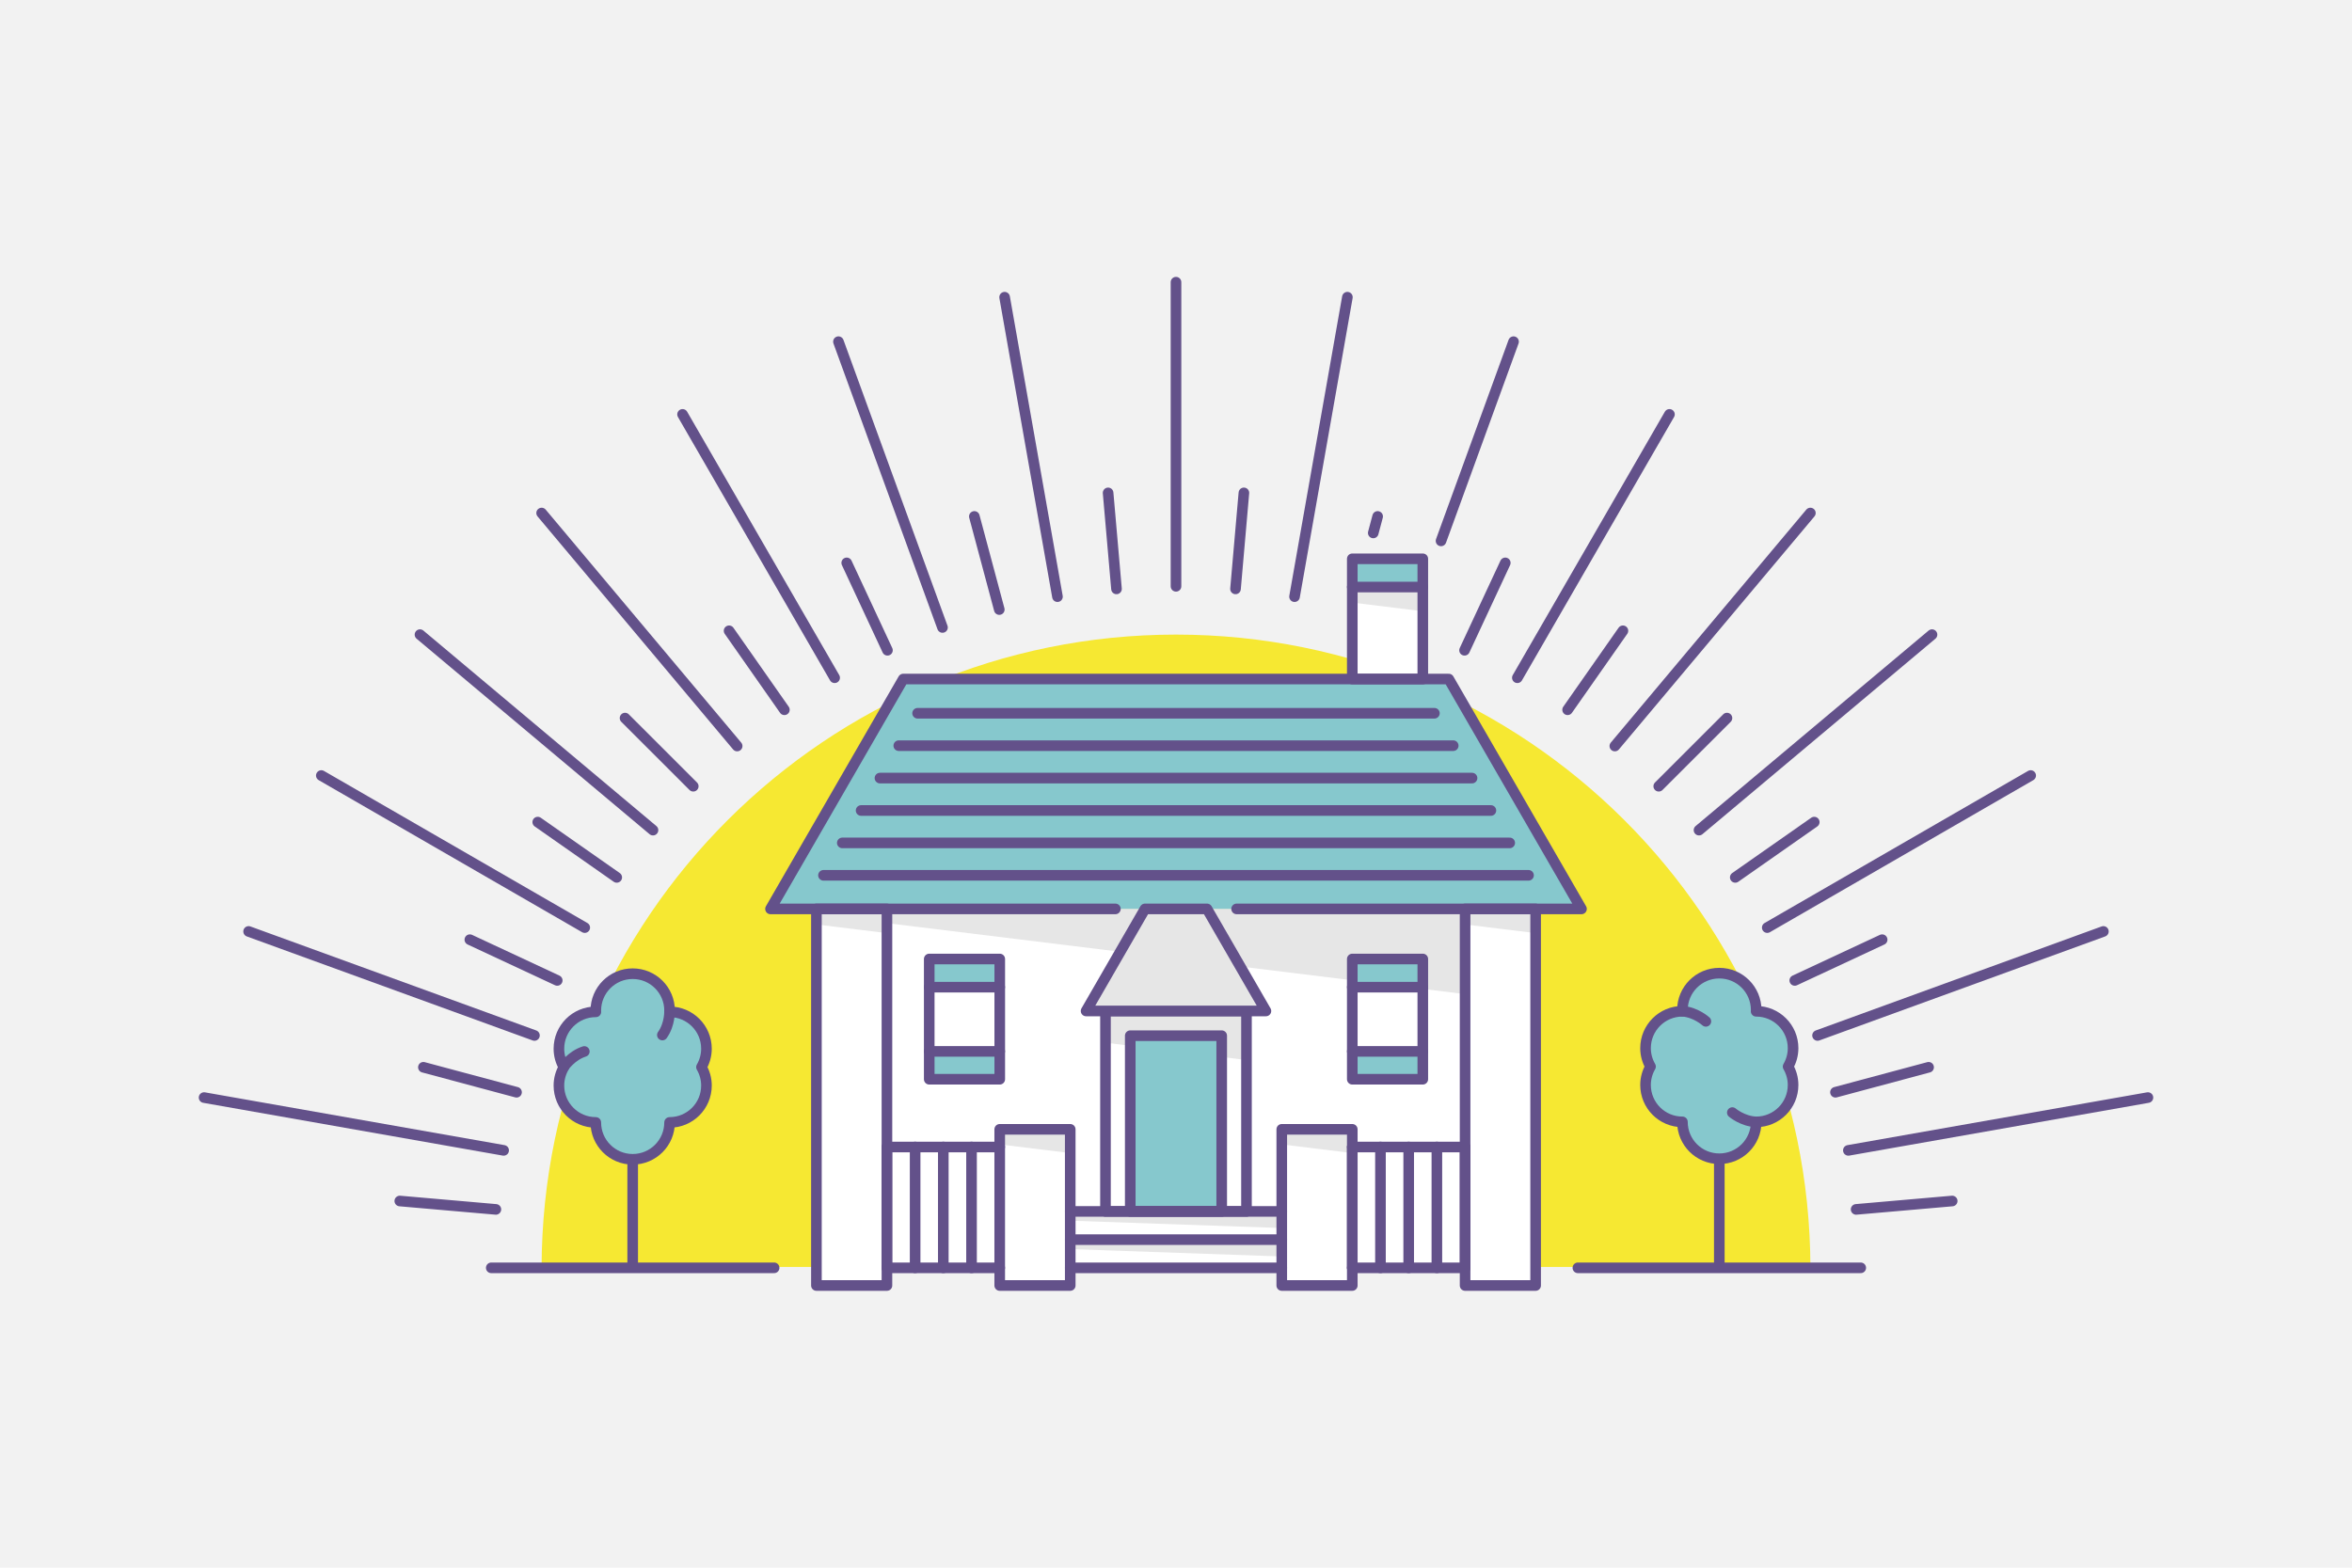 <?xml version="1.0" encoding="utf-8"?>
<!-- Generator: Adobe Illustrator 21.1.0, SVG Export Plug-In . SVG Version: 6.00 Build 0)  -->
<svg version="1.1" id="Layer_1" xmlns="http://www.w3.org/2000/svg" xmlns:xlink="http://www.w3.org/1999/xlink" x="0px" y="0px"
	 viewBox="0 0 600 400" style="enable-background:new 0 0 600 400;" xml:space="preserve">
<style type="text/css">
	.st0{fill:#F2F2F2;}
	.st1{fill:#F6E832;}
	.st2{fill:#FFFFFF;}
	.st3{fill:none;stroke:#63518A;stroke-width:2.707;stroke-linecap:round;stroke-linejoin:round;stroke-miterlimit:10;}
	.st4{fill:#86C8CD;stroke:#63518A;stroke-width:2.707;stroke-linecap:round;stroke-linejoin:round;stroke-miterlimit:10;}
	.st5{fill:#86C8CD;}
	.st6{fill:#E6E6E6;}
	.st7{fill:#E6E6E6;stroke:#63518A;stroke-width:2.707;stroke-linecap:round;stroke-linejoin:round;stroke-miterlimit:10;}
	.st8{fill:none;stroke:#8F7FAA;stroke-width:0.636;stroke-linecap:round;stroke-linejoin:round;stroke-miterlimit:10;}
</style>
<rect class="st0" width="600" height="400"/>
<path class="st1" d="M461.84,323.26c-0.27-89.15-72.62-161.34-161.84-161.34s-161.57,72.19-161.84,161.34H461.84z"/>
<rect x="344.97" y="149.78" class="st2" width="17.99" height="33.56"/>
<polygon class="st2" points="391.73,231.91 391.73,328 373.75,328 373.75,323.49 344.97,323.49 344.97,328 326.98,328 
	326.98,323.49 273.02,323.49 273.02,328 255.03,328 255.03,323.49 226.25,323.49 226.25,328 208.27,328 208.27,231.91 "/>
<polyline class="st2" points="362.95,173.26 362.95,149.78 344.97,149.78 "/>
<line class="st3" x1="402.52" y1="323.49" x2="474.68" y2="323.49"/>
<g>
	<line class="st3" x1="161.4" y1="295.79" x2="161.4" y2="323.26"/>
	<path class="st3" d="M151.99,286.39"/>
	<path class="st3" d="M157.96,272.5"/>
	<path class="st3" d="M143.85,272.27"/>
	<path class="st3" d="M170.81,286.39"/>
	<path class="st4" d="M151.99,286.39c0,5.2,4.21,9.41,9.41,9.41s9.41-4.21,9.41-9.41c5.2,0,9.41-4.21,9.41-9.41
		c0-1.72-0.47-3.32-1.27-4.7c0.8-1.39,1.27-2.99,1.27-4.7c0-5.2-4.21-9.41-9.41-9.41c-0.01,0-0.01,0-0.02,0
		c0-0.11,0.02-0.21,0.02-0.32c0-5.2-4.21-9.41-9.41-9.41s-9.41,4.21-9.41,9.41c0,0.11,0.01,0.21,0.02,0.32c-0.01,0-0.01,0-0.02,0
		c-5.2,0-9.41,4.21-9.41,9.41c0,1.72,0.47,3.32,1.27,4.7c-0.8,1.39-1.27,2.99-1.27,4.7C142.58,282.17,146.79,286.39,151.99,286.39z"
		/>
	<path class="st3" d="M168.97,264.09c2-2.8,1.83-6.25,1.83-6.25"/>
	<path class="st3" d="M149.06,268.29c-3.29,1.05-5.21,3.91-5.21,3.91"/>
</g>
<path class="st3" d="M405.03,273.04"/>
<g>
	<line class="st3" x1="438.6" y1="295.66" x2="438.6" y2="323.12"/>
	<path class="st3" d="M448.01,286.25"/>
	<path class="st4" d="M456.15,272.13"/>
	<path class="st3" d="M429.19,286.25"/>
	<path class="st4" d="M448.01,286.25c0,5.2-4.21,9.41-9.41,9.41c-5.2,0-9.41-4.21-9.41-9.41c-5.2,0-9.41-4.21-9.41-9.41
		c0-1.72,0.47-3.32,1.27-4.7c-0.8-1.39-1.27-2.99-1.27-4.7c0-5.2,4.21-9.41,9.41-9.41c0.01,0,0.01,0,0.02,0
		c0-0.11-0.02-0.21-0.02-0.32c0-5.2,4.21-9.41,9.41-9.41c5.2,0,9.41,4.21,9.41,9.41c0,0.11-0.01,0.21-0.02,0.32
		c0.01,0,0.01,0,0.02,0c5.2,0,9.41,4.21,9.41,9.41c0,1.72-0.47,3.32-1.27,4.7c0.8,1.38,1.27,2.99,1.27,4.7
		C457.42,282.03,453.21,286.25,448.01,286.25h-0.02c-3.45-0.13-6.07-2.37-6.07-2.37"/>
	<path class="st4" d="M435.17,260.6c0,0-2.54-2.33-5.98-2.58"/>
</g>
<line class="st3" x1="197.48" y1="323.49" x2="125.32" y2="323.49"/>
<g>
	<rect x="344.97" y="142.58" class="st5" width="17.99" height="7.19"/>
	<polygon class="st6" points="362.95,149.78 344.97,149.78 344.97,153.75 362.95,155.96 	"/>
	<line class="st3" x1="362.95" y1="149.78" x2="344.97" y2="149.78"/>
	<polygon class="st6" points="226.25,231.91 208.27,231.91 208.27,235.88 226.25,238.09 	"/>
	<polygon class="st6" points="317.99,258.1 282.01,258.1 282.01,266.05 317.99,270.47 	"/>
	<rect x="288.33" y="264.26" class="st5" width="23.33" height="44.84"/>
	<polygon class="st6" points="391.73,231.91 373.75,231.91 373.75,235.88 391.73,238.09 	"/>
	<polygon class="st6" points="273.02,288.03 255.03,288.03 255.03,292 273.02,294.21 	"/>
	<polygon class="st6" points="326.98,308.07 273.02,308.07 273.02,311.46 326.98,313.34 	"/>
	<polygon class="st6" points="326.98,315.33 273.02,315.33 273.02,318.71 326.98,320.59 	"/>
	<polygon class="st6" points="344.97,288.03 326.98,288.03 326.98,292 344.97,294.21 	"/>
	<polygon class="st6" points="373.75,231.91 373.75,253.65 226.25,235.54 226.25,231.91 	"/>
	<rect x="344.97" y="244.78" class="st5" width="17.99" height="7.19"/>
	<rect x="344.97" y="268.26" class="st5" width="17.99" height="7.19"/>
	<rect x="237.05" y="268.26" class="st5" width="17.99" height="7.19"/>
	<rect x="237.05" y="244.78" class="st5" width="17.99" height="7.19"/>
	<polyline class="st5" points="403.44,231.91 369.58,173.26 230.42,173.26 196.56,231.91 	"/>
	<polyline class="st3" points="315.46,231.91 403.44,231.91 369.58,173.26 230.42,173.26 196.56,231.91 284.54,231.91 	"/>
	<rect x="208.27" y="231.91" class="st3" width="17.99" height="96.09"/>
	<rect x="255.03" y="288.15" class="st3" width="17.99" height="39.85"/>
	<line class="st3" x1="226.25" y1="323.49" x2="255.03" y2="323.49"/>
	<line class="st3" x1="226.25" y1="292.66" x2="255.03" y2="292.66"/>
	<line class="st3" x1="247.84" y1="292.66" x2="247.84" y2="323.49"/>
	<line class="st3" x1="240.64" y1="292.66" x2="240.64" y2="323.49"/>
	<line class="st3" x1="233.45" y1="292.66" x2="233.45" y2="323.49"/>
	<line class="st3" x1="226.25" y1="292.66" x2="226.25" y2="323.49"/>
	<rect x="373.75" y="231.91" class="st3" width="17.99" height="96.09"/>
	<rect x="326.98" y="288.15" class="st3" width="17.99" height="39.85"/>
	<line class="st3" x1="373.75" y1="323.49" x2="344.97" y2="323.49"/>
	<line class="st3" x1="373.75" y1="292.66" x2="344.97" y2="292.66"/>
	<line class="st3" x1="344.97" y1="292.66" x2="344.97" y2="323.49"/>
	<line class="st3" x1="352.16" y1="292.66" x2="352.16" y2="323.49"/>
	<line class="st3" x1="359.36" y1="292.66" x2="359.36" y2="323.49"/>
	<line class="st3" x1="366.55" y1="292.66" x2="366.55" y2="323.49"/>
	<line class="st3" x1="373.75" y1="292.66" x2="373.75" y2="323.49"/>
	<line class="st3" x1="326.98" y1="316.29" x2="273.02" y2="316.29"/>
	<line class="st3" x1="326.98" y1="309.1" x2="273.02" y2="309.1"/>
	<line class="st3" x1="326.98" y1="323.49" x2="273.02" y2="323.49"/>
	<line class="st3" x1="255.03" y1="268.26" x2="237.05" y2="268.26"/>
	<line class="st3" x1="255.03" y1="251.88" x2="237.05" y2="251.88"/>
	<rect x="237.05" y="244.69" class="st3" width="17.99" height="30.68"/>
	<rect x="344.97" y="142.58" class="st3" width="17.99" height="30.68"/>
	<g>
		<line class="st3" x1="362.95" y1="268.26" x2="344.97" y2="268.26"/>
		<line class="st3" x1="362.95" y1="251.88" x2="344.97" y2="251.88"/>
		<rect x="344.97" y="244.69" class="st3" width="17.99" height="30.68"/>
	</g>
	<rect x="282.01" y="257.95" class="st3" width="35.97" height="51.15"/>
	<g>
		<line class="st3" x1="234.08" y1="181.99" x2="365.92" y2="181.99"/>
		<line class="st3" x1="229.28" y1="190.26" x2="370.72" y2="190.26"/>
		<line class="st3" x1="224.48" y1="198.53" x2="375.52" y2="198.53"/>
		<line class="st3" x1="219.67" y1="206.8" x2="380.33" y2="206.8"/>
		<line class="st3" x1="214.87" y1="215.07" x2="385.13" y2="215.07"/>
		<line class="st3" x1="210.07" y1="223.34" x2="389.93" y2="223.34"/>
	</g>
	<polygon class="st7" points="322.94,257.95 307.91,231.91 292.09,231.91 277.06,257.95 	"/>
	<rect x="288.33" y="264.26" class="st3" width="23.33" height="44.84"/>
	<g>
		<g>
			<path class="st8" d="M249.69,284.12"/>
		</g>
	</g>
</g>
<line class="st3" x1="300" y1="72" x2="300" y2="149.6"/>
<line class="st3" x1="256.28" y1="75.83" x2="269.76" y2="152.24"/>
<line class="st3" x1="213.89" y1="87.18" x2="240.43" y2="160.1"/>
<line class="st3" x1="174.12" y1="105.73" x2="212.92" y2="172.93"/>
<line class="st3" x1="138.17" y1="130.9" x2="188.05" y2="190.35"/>
<line class="st3" x1="107.14" y1="161.93" x2="166.58" y2="211.81"/>
<line class="st3" x1="81.97" y1="197.88" x2="149.17" y2="236.68"/>
<line class="st3" x1="63.42" y1="237.66" x2="136.34" y2="264.2"/>
<line class="st3" x1="52.06" y1="280.05" x2="128.48" y2="293.52"/>
<line class="st3" x1="547.94" y1="280.05" x2="471.52" y2="293.52"/>
<line class="st3" x1="536.58" y1="237.66" x2="463.66" y2="264.2"/>
<line class="st3" x1="518.03" y1="197.88" x2="450.83" y2="236.68"/>
<line class="st3" x1="492.86" y1="161.93" x2="433.42" y2="211.81"/>
<line class="st3" x1="461.83" y1="130.9" x2="411.95" y2="190.35"/>
<line class="st3" x1="425.88" y1="105.73" x2="387.08" y2="172.93"/>
<line class="st3" x1="386.11" y1="87.18" x2="367.61" y2="138.01"/>
<line class="st3" x1="343.72" y1="75.83" x2="330.24" y2="152.24"/>
<line class="st3" x1="282.68" y1="125.76" x2="284.82" y2="150.26"/>
<line class="st3" x1="248.56" y1="131.77" x2="254.92" y2="155.53"/>
<line class="st3" x1="216" y1="143.62" x2="226.39" y2="165.92"/>
<line class="st3" x1="185.99" y1="160.95" x2="200.1" y2="181.1"/>
<line class="st3" x1="159.45" y1="183.22" x2="176.85" y2="200.61"/>
<line class="st3" x1="137.18" y1="209.76" x2="157.33" y2="223.87"/>
<line class="st3" x1="119.86" y1="239.76" x2="142.15" y2="250.16"/>
<line class="st3" x1="108.01" y1="272.32" x2="131.77" y2="278.69"/>
<line class="st3" x1="101.99" y1="306.44" x2="126.5" y2="308.58"/>
<line class="st3" x1="498.01" y1="306.44" x2="473.5" y2="308.58"/>
<line class="st3" x1="491.99" y1="272.32" x2="468.23" y2="278.69"/>
<line class="st3" x1="480.14" y1="239.76" x2="457.85" y2="250.16"/>
<line class="st3" x1="462.82" y1="209.76" x2="442.67" y2="223.87"/>
<line class="st3" x1="440.55" y1="183.22" x2="423.15" y2="200.61"/>
<line class="st3" x1="414.01" y1="160.95" x2="399.9" y2="181.1"/>
<line class="st3" x1="384" y1="143.62" x2="373.61" y2="165.92"/>
<line class="st3" x1="351.44" y1="131.77" x2="350.32" y2="135.98"/>
<line class="st3" x1="317.32" y1="125.76" x2="315.18" y2="150.26"/>
</svg>
